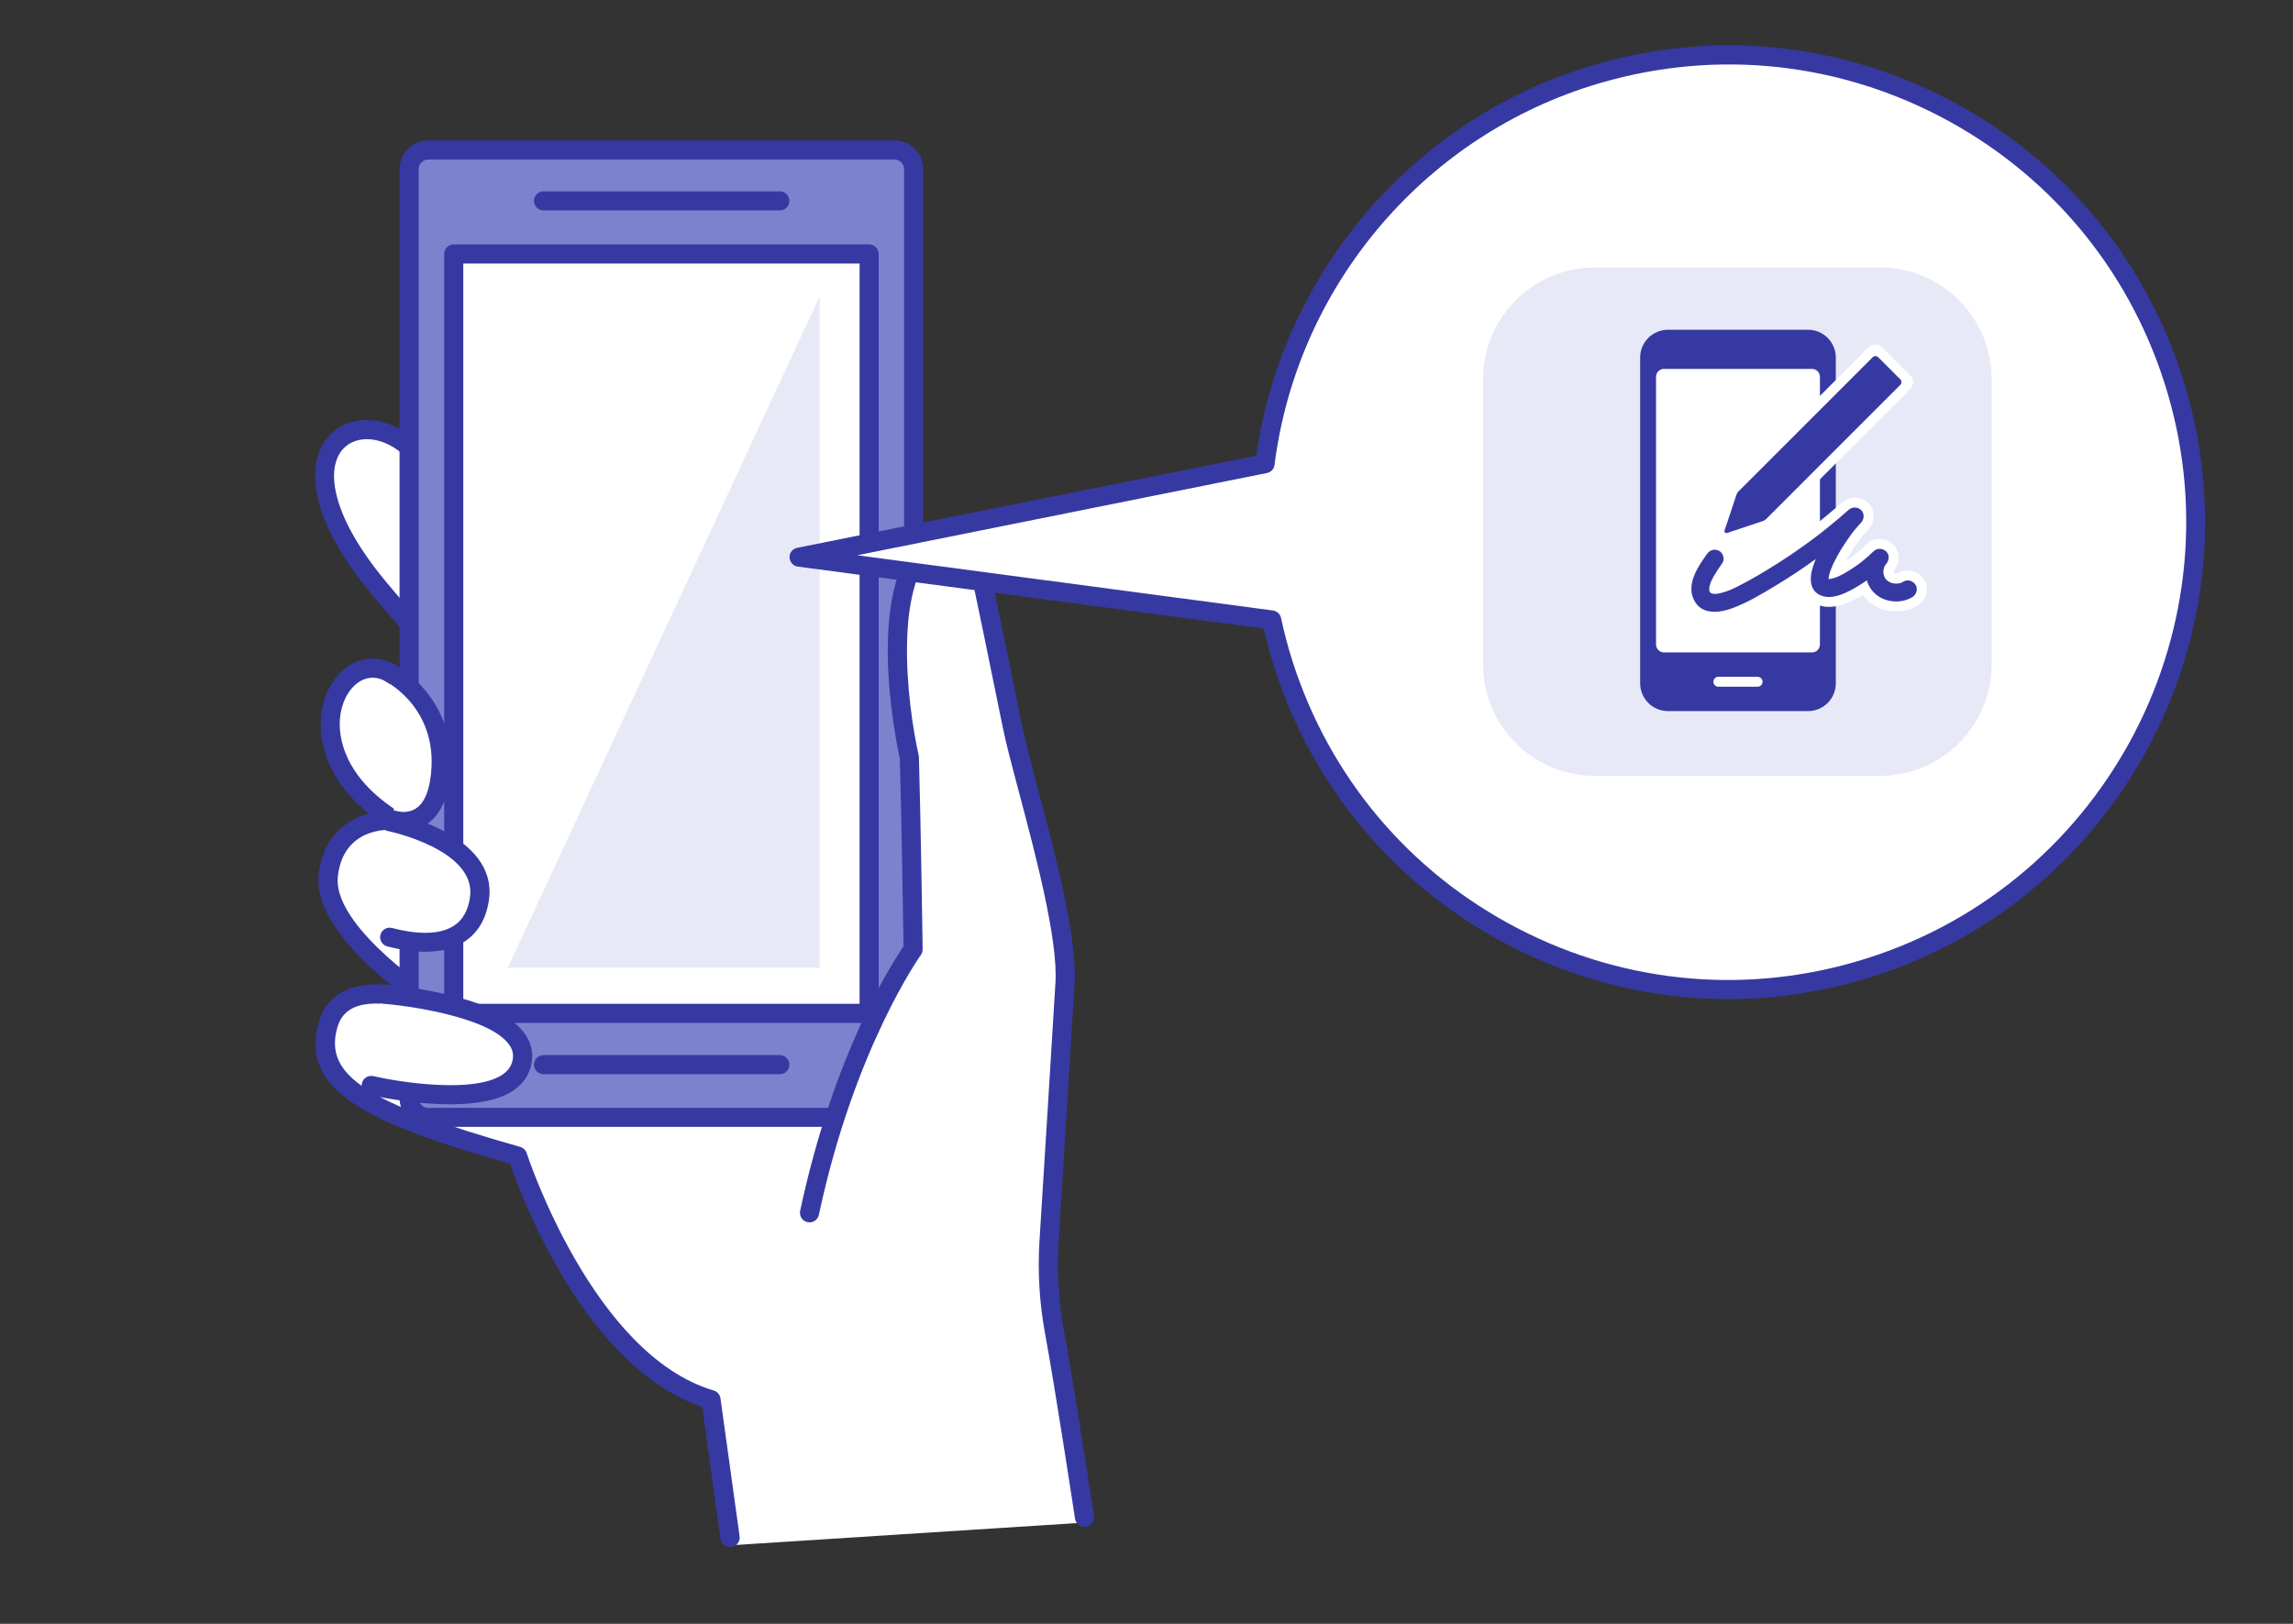 <svg width="240" height="170" viewBox="0 0 240 170" fill="none" xmlns="http://www.w3.org/2000/svg">
<rect x="0" y="0" width="240" height="170" fill="#333333" stroke="none"/>
<path d="M95.64 85.88C95.64 85.88 83.59 79.84 79.89 78.79C76.19 77.74 45.97 50.31 43.79 47.76C38.04 41.04 27.39 46.77 39.58 61.47C51.77 76.17 65 85.88 65 85.88C65 85.88 47.06 75.38 41.54 70.92C36.02 66.46 29.2 78.27 41.28 85.88C41.28 85.88 35.05 85.36 34.36 91.65C33.66 97.95 46 105.53 46 105.53C46 105.53 36.04 101.2 34.32 107.32C32.61 113.44 38.44 116.56 54.16 121.02C54.16 121.02 61.06 142.58 74.4 146.52L76.4 160.96" fill="white"/>
<path d="M114.098 159.361L82.689 120.666L76.213 161.79L114.098 159.361Z" fill="white"/>
<path d="M76.4 161.95C75.91 161.95 75.48 161.59 75.41 161.09L73.5 147.28C61.22 143.13 54.54 125.19 53.39 121.84C38.23 117.51 31.38 114.15 33.37 107.05C33.81 105.48 34.73 104.36 36.12 103.7C37.56 103.02 39.31 102.95 40.96 103.15C37.33 100.22 32.91 95.73 33.36 91.55C33.8 87.57 36.27 85.81 38.57 85.17C33.73 81.19 33.45 76.93 33.59 75.13C33.8 72.46 35.23 70.17 37.25 69.31C38.87 68.62 40.66 68.92 42.17 70.14C44.63 72.13 49.66 75.38 54.42 78.33C49.82 74.15 44.2 68.6 38.81 62.11C31.53 53.33 32.16 47.51 34.91 45.19C37.52 43 41.75 43.84 44.54 47.12C46.98 49.98 76.82 76.9 80.15 77.84C83.9 78.9 95.58 84.75 96.07 85C96.56 85.25 96.76 85.85 96.52 86.34C96.27 86.83 95.67 87.03 95.18 86.79C95.06 86.73 83.18 80.78 79.61 79.77C75.36 78.57 44.5 50.16 43.02 48.42C40.7 45.71 37.73 45.43 36.2 46.72C33.98 48.59 34.41 53.68 40.35 60.84C52.32 75.27 65.46 84.99 65.59 85.09C66.02 85.4 66.13 86 65.83 86.44C65.54 86.88 64.95 87.02 64.49 86.75C63.75 86.32 46.42 76.16 40.91 71.7C39.97 70.94 38.97 70.75 38.03 71.15C36.69 71.72 35.73 73.35 35.58 75.29C35.45 76.96 35.79 81.25 41.81 85.04C42.2 85.29 42.37 85.77 42.23 86.2C42.08 86.64 41.65 86.91 41.2 86.88C40.66 86.83 35.92 86.62 35.36 91.77C34.85 96.42 43.26 102.67 46.54 104.69C46.99 104.96 47.15 105.54 46.9 106C46.66 106.47 46.1 106.66 45.61 106.46C44.06 105.79 39.5 104.32 36.98 105.51C36.13 105.92 35.57 106.6 35.3 107.6C33.9 112.59 38.38 115.51 54.45 120.07C54.77 120.16 55.03 120.41 55.13 120.73C55.2 120.94 62.03 141.83 74.7 145.57C75.08 145.68 75.35 146 75.41 146.39L77.41 160.83C77.49 161.38 77.1 161.88 76.56 161.96C76.49 161.95 76.45 161.95 76.4 161.95Z" fill="#3739A2"/>
<path d="M93.64 116.97H44.82C43.72 116.97 42.82 116.07 42.82 114.97V17.7C42.82 16.6 43.72 15.7 44.82 15.7H93.63C94.73 15.7 95.63 16.6 95.63 17.7V114.98C95.64 116.08 94.74 116.97 93.64 116.97Z" fill="#7B82CE"/>
<path d="M93.64 117.97H44.82C43.17 117.97 41.82 116.62 41.82 114.97V17.7C41.82 16.05 43.17 14.7 44.82 14.7H93.63C95.28 14.7 96.63 16.05 96.63 17.7V114.98C96.64 116.63 95.29 117.97 93.64 117.97ZM44.82 16.7C44.27 16.7 43.82 17.15 43.82 17.7V114.98C43.82 115.53 44.27 115.98 44.82 115.98H93.63C94.18 115.98 94.63 115.53 94.63 114.98V17.7C94.63 17.15 94.18 16.7 93.63 16.7H44.82Z" fill="#3739A2"/>
<path d="M90.968 106.085L90.968 26.585L47.488 26.585L47.488 106.085L90.968 106.085Z" fill="white"/>
<path d="M90.97 107.09H47.49C46.94 107.09 46.49 106.64 46.49 106.09V26.59C46.49 26.04 46.94 25.59 47.49 25.59H90.97C91.52 25.59 91.97 26.04 91.97 26.59V106.09C91.97 106.64 91.52 107.09 90.97 107.09ZM48.49 105.09H89.97V27.59H48.49V105.09Z" fill="#3739A2"/>
<path d="M81.63 22.03H56.89C56.34 22.03 55.89 21.58 55.89 21.03C55.89 20.48 56.34 20.03 56.89 20.03H81.62C82.17 20.03 82.62 20.48 82.62 21.03C82.62 21.58 82.18 22.03 81.63 22.03Z" fill="#3739A2"/>
<path d="M81.63 112.46H56.89C56.34 112.46 55.89 112.01 55.89 111.46C55.89 110.91 56.34 110.46 56.89 110.46H81.62C82.17 110.46 82.62 110.91 82.62 111.46C82.62 112.01 82.18 112.46 81.63 112.46Z" fill="#3739A2"/>
<path d="M85.79 31.03V101.32H53.14L85.79 31.03Z" fill="#E8E9F7"/>
<path d="M84.74 126.98C88.55 109.09 95.58 99.4 95.58 99.4C95.58 99.4 95.39 86.21 95.19 79.26C95.19 79.26 90.92 60.55 98.11 56.16C99.73 55.17 101.85 56.11 102.25 57.97C103.06 61.81 104.58 69.12 105.97 76.01C107.09 81.58 111.88 96.31 111.48 102.91C111.19 107.81 110.27 122.63 109.81 129.96C109.61 133.1 109.8 136.25 110.36 139.35C111.52 145.7 113.51 158.85 113.51 158.85" fill="white"/>
<path d="M113.51 159.85C113.02 159.85 112.6 159.5 112.52 159C112.5 158.87 110.52 145.8 109.37 139.53C108.79 136.38 108.6 133.14 108.8 129.9C109.26 122.58 110.18 107.75 110.47 102.86C110.74 98.34 108.39 89.48 106.67 83.01C105.94 80.25 105.3 77.86 104.97 76.21C103.67 69.77 102.23 62.85 101.25 58.18C101.13 57.61 100.75 57.14 100.21 56.91C99.68 56.68 99.1 56.72 98.62 57.02C93.23 60.31 95.01 74.03 96.15 79.04C96.16 79.1 96.17 79.17 96.18 79.23C96.38 86.1 96.57 99.25 96.57 99.38C96.57 99.6 96.51 99.81 96.38 99.98C96.31 100.08 89.42 109.74 85.71 127.18C85.59 127.72 85.06 128.06 84.52 127.95C83.98 127.84 83.64 127.3 83.75 126.76C87.25 110.32 93.37 100.82 94.57 99.08C94.54 97.02 94.37 85.65 94.18 79.38C93.81 77.73 90.06 59.89 97.58 55.3C98.63 54.66 99.88 54.58 101.01 55.06C102.14 55.55 102.96 56.56 103.22 57.76C104.2 62.43 105.64 69.36 106.94 75.81C107.26 77.39 107.88 79.75 108.61 82.49C110.46 89.46 112.76 98.13 112.47 102.97C112.18 107.87 111.26 122.69 110.8 130.02C110.61 133.09 110.79 136.17 111.34 139.17C112.49 145.47 114.48 158.57 114.5 158.7C114.58 159.25 114.21 159.76 113.66 159.84C113.61 159.85 113.56 159.85 113.51 159.85Z" fill="#3739A2"/>
<path d="M40.79 70.42C40.79 70.42 47.28 73.66 46.02 81.78C45.19 87.15 41.27 85.88 41.27 85.88" fill="white"/>
<path d="M42.25 87C41.52 87 41 86.84 40.96 86.82C40.43 86.65 40.15 86.09 40.32 85.56C40.49 85.04 41.06 84.75 41.58 84.92C41.58 84.92 42.61 85.22 43.5 84.66C44.28 84.17 44.8 83.15 45.03 81.62C46.16 74.36 40.57 71.43 40.33 71.31C39.84 71.06 39.64 70.46 39.89 69.97C40.14 69.48 40.74 69.28 41.23 69.52C41.3 69.56 48.36 73.19 47.01 81.92C46.68 84.06 45.84 85.56 44.53 86.37C43.73 86.87 42.91 87 42.25 87Z" fill="#3739A2"/>
<path d="M40.79 86.01C40.79 86.01 51.08 88.09 50.18 94.1C49.28 100.11 42.67 98.6 40.79 98.11" fill="white"/>
<path d="M44.49 99.64C43.3 99.64 41.97 99.45 40.53 99.08C40 98.94 39.68 98.39 39.82 97.86C39.96 97.33 40.51 97.01 41.04 97.15C43.9 97.9 46.15 97.82 47.53 96.9C48.44 96.3 48.98 95.34 49.19 93.96C49.94 88.96 40.68 87.01 40.59 87C40.05 86.89 39.7 86.36 39.81 85.82C39.92 85.28 40.44 84.93 40.99 85.04C41.45 85.13 52.2 87.39 51.17 94.26C50.88 96.21 50.02 97.66 48.63 98.57C47.55 99.28 46.14 99.64 44.49 99.64Z" fill="#3739A2"/>
<path d="M39.86 104.05C39.86 104.05 55.75 105.22 54.64 111.13C53.53 117.04 38.86 113.63 38.86 113.63" fill="white"/>
<path d="M47.09 115.61C43 115.61 38.9 114.68 38.63 114.61C38.09 114.49 37.76 113.95 37.88 113.41C38 112.87 38.54 112.54 39.08 112.66C41.8 113.29 49.53 114.5 52.55 112.53C53.17 112.12 53.54 111.6 53.66 110.95C53.77 110.34 53.64 109.81 53.22 109.27C51.06 106.46 42.79 105.27 39.78 105.05C39.23 105.01 38.82 104.53 38.86 103.98C38.9 103.43 39.39 103.01 39.93 103.06C41.13 103.15 51.71 104.04 54.81 108.06C55.57 109.05 55.85 110.15 55.63 111.33C55.41 112.53 54.74 113.5 53.65 114.22C52.02 115.27 49.55 115.61 47.09 115.61Z" fill="#3739A2"/>
<path d="M166.1 8.07C147.35 14.03 134.72 30.24 132.4 48.55L83.65 58.33L133.1 64.9C133.43 66.43 133.83 67.96 134.31 69.48C142.49 95.22 169.99 109.45 195.73 101.27C221.47 93.09 235.7 65.59 227.52 39.85C219.34 14.11 191.84 -0.11 166.1 8.07Z" fill="white"/>
<path d="M180.86 104.6C172.99 104.6 165.17 102.71 157.98 98.99C146.14 92.86 137.4 82.49 133.36 69.79C132.95 68.5 132.59 67.17 132.27 65.8L83.51 59.32C83.03 59.26 82.66 58.85 82.64 58.36C82.62 57.87 82.96 57.44 83.44 57.35L131.49 47.71C134.17 28.8 147.56 12.91 165.78 7.12C178.48 3.08 192 4.23 203.83 10.36C215.67 16.49 224.41 26.86 228.45 39.56C236.79 65.78 222.23 93.9 196.01 102.23C191.05 103.81 185.94 104.6 180.86 104.6ZM89.73 58.13L133.23 63.91C133.65 63.97 133.99 64.28 134.08 64.69C134.41 66.23 134.81 67.74 135.27 69.18C139.15 81.37 147.54 91.33 158.9 97.21C170.26 103.09 183.24 104.2 195.43 100.32C220.6 92.32 234.57 65.33 226.57 40.16C222.69 27.97 214.3 18.01 202.94 12.13C191.58 6.25 178.6 5.15 166.41 9.02C148.7 14.65 135.74 30.21 133.4 48.67C133.35 49.1 133.03 49.44 132.6 49.52L89.73 58.13Z" fill="#3739A2"/>
<g clip-path="url(#clip0_1809_24542)">
<path d="M196.764 28H166.926C160.466 28 155.23 33.236 155.23 39.696V69.534C155.23 75.993 160.466 81.23 166.926 81.23H196.764C203.223 81.23 208.46 75.993 208.46 69.534V39.696C208.46 33.236 203.223 28 196.764 28Z" fill="#E8E9F7"/>
<path d="M189.238 34.522H174.579C172.971 34.522 171.668 35.825 171.668 37.433V71.533C171.668 73.141 172.971 74.444 174.579 74.444H189.238C190.846 74.444 192.149 73.141 192.149 71.533V37.433C192.149 35.825 190.846 34.522 189.238 34.522Z" fill="#3739A2"/>
<path d="M183.962 70.853H179.855C179.568 70.853 179.335 71.086 179.335 71.373C179.335 71.66 179.568 71.893 179.855 71.893H183.962C184.249 71.893 184.482 71.66 184.482 71.373C184.482 71.086 184.249 70.853 183.962 70.853Z" fill="white"/>
<path d="M189.654 38.621H174.163C173.704 38.621 173.332 38.993 173.332 39.452V67.471C173.332 67.93 173.704 68.303 174.163 68.303H189.654C190.113 68.303 190.486 67.93 190.486 67.471V39.452C190.486 38.993 190.113 38.621 189.654 38.621Z" fill="white"/>
<path d="M185.271 55.282L181.113 56.771C180.128 57.124 179.175 56.172 179.528 55.187L181.018 51.028C181.06 50.912 181.126 50.807 181.213 50.721L195.558 36.376C195.964 35.97 196.622 35.97 197.028 36.376L199.924 39.271C200.33 39.677 200.33 40.336 199.924 40.742L185.579 55.086C185.492 55.173 185.387 55.239 185.271 55.281V55.282Z" fill="white"/>
<path d="M184.527 54.544L180.765 55.798C180.603 55.852 180.448 55.698 180.502 55.535L181.756 51.773C181.797 51.65 181.866 51.539 181.957 51.448L196 37.404C196.162 37.241 196.426 37.241 196.588 37.404L198.895 39.711C199.057 39.873 199.057 40.136 198.895 40.298L184.852 54.342C184.76 54.434 184.649 54.502 184.527 54.543L184.527 54.544Z" fill="#3739A2"/>
<path d="M177.754 57.48C177.171 58.3 176.672 59.129 176.296 60.066C175.872 61.124 175.885 62.278 176.383 63.305C176.641 63.838 177.09 64.272 177.581 64.59C178.073 64.907 178.661 65.025 179.244 65.08C179.696 65.122 180.165 65.043 180.607 64.96C180.963 64.894 181.309 64.786 181.647 64.66C183.303 64.04 184.846 63.136 186.356 62.226C187.829 61.338 189.263 60.386 190.654 59.373C192.34 58.145 193.972 56.841 195.531 55.455L192.73 52.654C191.807 53.628 190.999 54.736 190.292 55.874C189.625 56.948 188.993 58.123 188.661 59.347C188.475 60.034 188.41 60.736 188.561 61.435C188.744 62.284 189.376 62.954 190.159 63.285C191.59 63.888 193.152 63.285 194.432 62.589C195.071 62.242 195.676 61.832 196.254 61.391C196.914 60.888 197.562 60.373 198.151 59.788L195.35 56.987C194.639 57.784 194.226 58.755 194.214 59.833C194.202 60.904 194.621 61.933 195.342 62.716C196.663 64.152 199.047 64.407 200.691 63.409C201.122 63.148 201.467 62.714 201.601 62.226C201.736 61.738 201.673 61.121 201.402 60.7C200.828 59.81 199.64 59.414 198.692 59.989C198.591 60.05 198.488 60.103 198.379 60.151L198.852 59.951C198.676 60.021 198.497 60.069 198.31 60.1L198.836 60.029C198.599 60.06 198.366 60.061 198.129 60.031L198.655 60.102C198.443 60.069 198.241 60.015 198.042 59.936L198.515 60.136C198.32 60.052 198.14 59.948 197.972 59.819L198.373 60.129C198.244 60.023 198.13 59.908 198.027 59.777L198.337 60.178C198.236 60.04 198.153 59.898 198.084 59.742L198.283 60.216C198.21 60.037 198.16 59.855 198.128 59.664L198.199 60.191C198.171 59.975 198.17 59.762 198.196 59.546L198.125 60.073C198.154 59.881 198.203 59.699 198.274 59.52L198.075 59.993C198.152 59.814 198.248 59.652 198.366 59.497L198.057 59.898C198.087 59.86 198.119 59.823 198.152 59.788C198.503 59.395 198.732 58.925 198.732 58.387C198.732 57.902 198.516 57.321 198.152 56.987C197.359 56.259 196.136 56.206 195.351 56.987C194.909 57.427 194.433 57.833 193.941 58.215L194.341 57.906C193.516 58.54 192.634 59.13 191.672 59.537L192.145 59.338C191.822 59.471 191.49 59.582 191.144 59.632L191.67 59.562C191.508 59.582 191.347 59.588 191.185 59.566L191.711 59.637C191.621 59.622 191.535 59.6 191.45 59.565L191.923 59.765C191.855 59.734 191.793 59.698 191.732 59.653L192.133 59.962C192.092 59.928 192.054 59.893 192.019 59.852L192.329 60.253C192.293 60.206 192.265 60.158 192.24 60.104L192.439 60.577C192.406 60.498 192.385 60.417 192.372 60.332L192.443 60.859C192.422 60.691 192.43 60.524 192.45 60.358L192.38 60.884C192.449 60.397 192.619 59.929 192.809 59.477L192.609 59.95C193.193 58.59 194.007 57.318 194.91 56.147L194.6 56.548C194.894 56.17 195.201 55.803 195.531 55.456C196.244 54.703 196.333 53.391 195.531 52.655C194.728 51.918 193.558 51.918 192.73 52.655C191.705 53.566 190.65 54.442 189.565 55.28L189.966 54.971C188.468 56.125 186.917 57.209 185.316 58.215C183.784 59.179 182.207 60.155 180.541 60.872L181.014 60.672C180.487 60.894 179.945 61.086 179.377 61.17L179.904 61.1C179.663 61.131 179.424 61.141 179.182 61.112L179.709 61.182C179.571 61.161 179.44 61.128 179.31 61.076L179.783 61.276C179.677 61.229 179.581 61.173 179.487 61.103L179.888 61.413C179.808 61.347 179.74 61.276 179.673 61.197L179.983 61.598C179.899 61.487 179.832 61.373 179.777 61.245L179.977 61.718C179.937 61.613 179.909 61.509 179.89 61.399L179.961 61.926C179.936 61.741 179.939 61.56 179.963 61.375L179.892 61.901C179.937 61.617 180.023 61.347 180.131 61.081L179.931 61.554C180.249 60.81 180.708 60.136 181.174 59.48C181.457 59.082 181.499 58.406 181.374 57.953C181.249 57.501 180.892 56.996 180.464 56.77C180.004 56.527 179.447 56.405 178.938 56.57C178.428 56.735 178.067 57.039 177.754 57.48H177.754Z" fill="white"/>
<path d="M178.656 58.007C177.719 59.326 176.491 61.115 177.285 62.778C178.079 64.441 179.997 64.166 181.369 63.652C182.936 63.065 184.399 62.185 185.828 61.324C187.256 60.464 188.735 59.484 190.126 58.472C191.74 57.296 193.299 56.044 194.792 54.716L193.468 53.393C192.605 54.303 191.855 55.337 191.194 56.402C190.573 57.4 189.978 58.484 189.668 59.625C189.391 60.644 189.448 61.86 190.561 62.33C191.658 62.792 192.938 62.212 193.904 61.687C195.181 60.993 196.381 60.073 197.412 59.049L196.088 57.726C195.018 58.923 194.978 60.78 196.079 61.977C197.09 63.076 198.904 63.271 200.163 62.507C200.581 62.253 200.775 61.657 200.498 61.227C200.221 60.797 199.666 60.619 199.218 60.891C199.168 60.922 199.117 60.951 199.065 60.978C198.964 61.031 198.953 61.021 199.064 60.984C198.951 61.021 198.841 61.053 198.726 61.082C198.551 61.127 198.847 61.08 198.73 61.086C198.671 61.09 198.613 61.097 198.554 61.098C198.514 61.099 198.203 61.075 198.199 61.084C198.205 61.068 198.393 61.121 198.237 61.086C198.179 61.073 198.121 61.061 198.064 61.046C198.007 61.031 197.952 61.009 197.895 60.994C197.727 60.947 197.986 61.047 197.889 60.995C197.785 60.94 197.682 60.89 197.584 60.824C197.527 60.785 197.453 60.685 197.579 60.823C197.54 60.781 197.492 60.745 197.451 60.704C197.411 60.663 197.372 60.616 197.332 60.573C197.382 60.628 197.403 60.677 197.35 60.587C197.319 60.535 197.287 60.485 197.258 60.432C197.207 60.336 197.207 60.313 197.247 60.427C197.207 60.313 197.179 60.199 197.145 60.084C197.095 59.912 197.146 60.196 197.14 60.084C197.138 60.024 197.131 59.965 197.129 59.904C197.128 59.844 197.129 59.785 197.133 59.725C197.134 59.701 197.136 59.677 197.138 59.653C197.145 59.582 197.141 59.605 197.127 59.724C197.115 59.721 197.207 59.404 197.215 59.376C197.246 59.271 197.233 59.336 197.2 59.4C197.228 59.346 197.252 59.292 197.282 59.239C197.311 59.187 197.345 59.138 197.377 59.086C197.478 58.922 197.271 59.206 197.412 59.049C197.738 58.684 197.798 58.08 197.412 57.725C197.025 57.37 196.459 57.357 196.088 57.725C195.697 58.114 195.28 58.478 194.847 58.821C194.816 58.845 194.624 58.992 194.81 58.851C194.752 58.895 194.695 58.938 194.637 58.982C194.52 59.069 194.403 59.155 194.284 59.238C194.038 59.412 193.787 59.579 193.532 59.737C193.305 59.877 193.075 60.01 192.839 60.135C192.723 60.196 192.605 60.255 192.486 60.311C192.428 60.338 192.37 60.363 192.312 60.39C192.157 60.46 192.501 60.317 192.253 60.412C192.046 60.492 191.833 60.56 191.616 60.605C191.604 60.608 191.469 60.626 191.468 60.632C191.479 60.584 191.73 60.615 191.528 60.62C191.434 60.623 191.315 60.6 191.224 60.615C191.457 60.577 191.434 60.657 191.354 60.629C191.32 60.617 191.277 60.605 191.241 60.599C191.092 60.569 191.448 60.723 191.327 60.634C191.306 60.618 191.258 60.583 191.234 60.576C191.393 60.623 191.402 60.722 191.318 60.632C191.223 60.531 191.466 60.851 191.393 60.733C191.267 60.532 191.455 60.977 191.391 60.738C191.327 60.499 191.391 60.966 191.387 60.753C191.386 60.676 191.384 60.6 191.388 60.523C191.391 60.484 191.404 60.437 191.4 60.399C191.421 60.634 191.369 60.584 191.393 60.473C191.416 60.362 191.437 60.254 191.466 60.146C191.517 59.955 191.579 59.767 191.648 59.582C191.666 59.535 191.797 59.291 191.778 59.254L191.731 59.365C191.748 59.327 191.764 59.289 191.781 59.252C191.815 59.175 191.851 59.098 191.886 59.022C192.129 58.508 192.404 58.011 192.698 57.526C193.027 56.983 193.382 56.455 193.76 55.944C193.801 55.889 193.843 55.834 193.884 55.779C193.911 55.743 193.938 55.707 193.966 55.671C193.888 55.772 193.88 55.782 193.943 55.702C194.038 55.583 194.133 55.464 194.23 55.347C194.411 55.13 194.597 54.919 194.791 54.715C195.128 54.359 195.17 53.74 194.791 53.391C194.412 53.043 193.859 53.043 193.468 53.391C192.874 53.919 192.271 54.436 191.657 54.939C191.355 55.186 191.052 55.431 190.745 55.672C190.672 55.73 190.598 55.787 190.525 55.845C190.475 55.883 190.426 55.922 190.377 55.96C190.393 55.947 190.465 55.892 190.381 55.956C190.22 56.08 190.059 56.203 189.897 56.324C188.622 57.282 187.309 58.188 185.963 59.04C184.616 59.892 183.318 60.667 181.936 61.365C181.775 61.447 181.613 61.526 181.449 61.601C181.373 61.637 181.297 61.671 181.221 61.705C181.21 61.71 181.083 61.766 181.18 61.724C181.276 61.681 181.117 61.75 181.1 61.756C180.792 61.88 180.479 61.991 180.157 62.073C180.12 62.083 179.725 62.155 179.725 62.164C179.726 62.154 179.909 62.153 179.799 62.154C179.766 62.154 179.731 62.162 179.697 62.164C179.609 62.171 179.521 62.174 179.432 62.173C179.416 62.173 179.244 62.158 179.243 62.161C179.247 62.148 179.437 62.204 179.341 62.172C179.313 62.163 179.282 62.16 179.253 62.154C179.232 62.148 179.097 62.094 179.085 62.103C179.096 62.094 179.254 62.194 179.177 62.14C179.148 62.119 179.109 62.102 179.077 62.085C178.907 61.992 179.153 62.179 179.062 62.074C179.046 62.055 179.02 62.025 179 62.011C178.929 61.962 179.062 62.129 179.018 62.038C178.991 61.982 178.9 61.897 178.901 61.832C178.901 61.828 178.943 62.005 178.936 61.9C178.935 61.883 178.878 61.753 178.893 61.74C178.902 61.733 178.901 61.938 178.903 61.824C178.904 61.779 178.897 61.733 178.897 61.688C178.897 61.668 178.905 61.443 178.909 61.444C178.919 61.446 178.872 61.625 178.902 61.513C178.915 61.465 178.922 61.415 178.934 61.367C178.955 61.279 178.981 61.192 179.009 61.106C179.021 61.068 179.035 61.03 179.049 60.992C179.055 60.976 179.115 60.818 179.077 60.912C179.04 61.007 179.093 60.879 179.097 60.869C179.122 60.816 179.146 60.764 179.171 60.712C179.271 60.509 179.381 60.311 179.497 60.116C179.737 59.715 180.002 59.33 180.273 58.95C180.557 58.55 180.356 57.892 179.937 57.669C179.455 57.415 178.96 57.578 178.656 58.005V58.007Z" fill="#3739A2"/>
</g>
<defs>
<clipPath id="clip0_1809_24542">
<rect width="53.23" height="53.23" fill="white" transform="translate(155.23 28)"/>
</clipPath>
</defs>
</svg>
